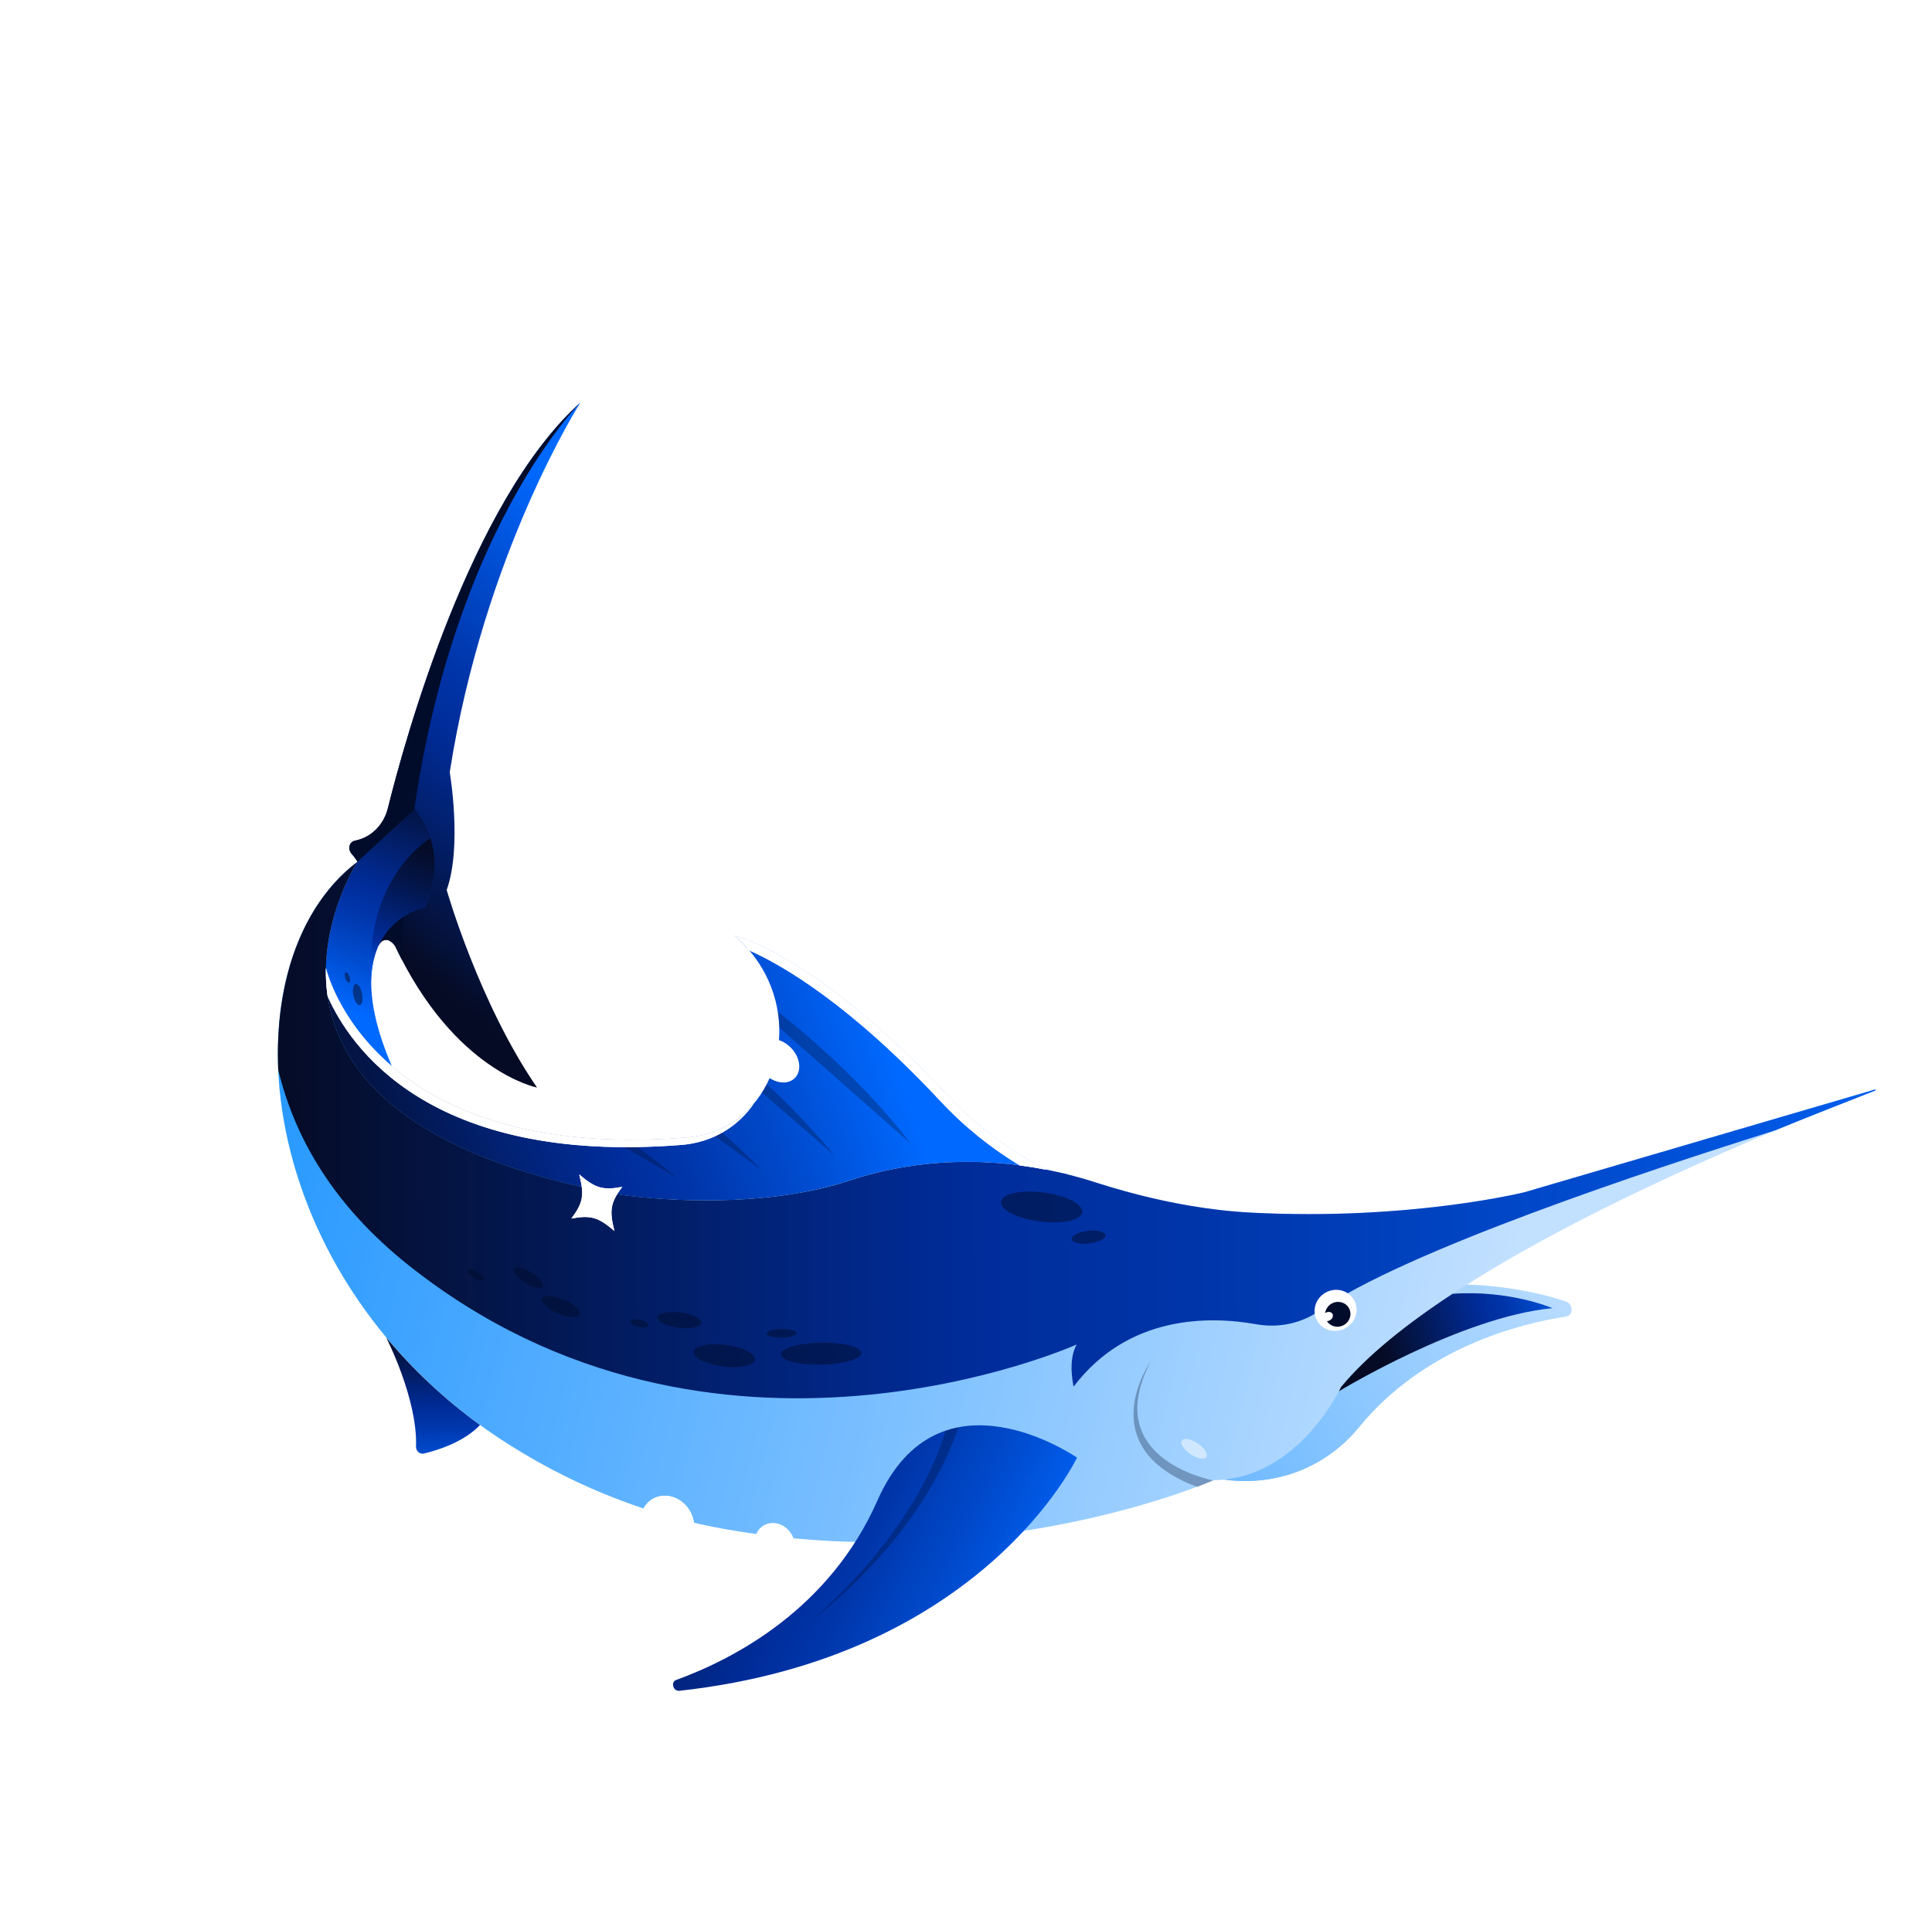 <?xml version="1.0" encoding="utf-8"?>
<svg xmlns="http://www.w3.org/2000/svg" fill="none" height="220" viewBox="0 0 221 220" width="221">
<g clip-path="url(#clip0_3958_29986)">
<path d="M40.896 98.602C40.896 98.602 40.657 98.178 40.23 97.701C39.744 97.16 39.943 96.326 40.592 96.192C40.641 96.182 40.689 96.172 40.733 96.161C42.545 95.755 43.909 94.328 44.373 92.457C46.263 84.846 53.773 57.396 66.398 46.055C66.398 46.055 55.355 63.281 51.445 88.36C51.445 88.36 52.892 96.779 51.097 101.832C51.097 101.832 54.796 114.794 61.433 124.438C61.433 124.438 51.975 122.61 45.202 108.256C45.202 108.256 44.215 106.711 43.333 108.144L40.899 98.601L40.896 98.602Z" fill="url(#paint0_linear_3958_29986)"/>
<path d="M45.968 109.801C45.708 109.301 45.452 108.791 45.202 108.256C45.202 108.256 44.528 107.202 43.793 107.648L43.006 106.867L40.899 98.601C40.899 98.601 40.66 98.176 40.232 97.7C39.747 97.159 39.946 96.324 40.595 96.19C40.643 96.18 40.692 96.171 40.736 96.159C42.547 95.754 43.912 94.327 44.376 92.455C46.266 84.845 53.774 57.392 66.398 46.055C66.398 46.055 47.081 65.132 45.968 109.801Z" fill="#000C2A"/>
<path d="M37.272 110.795L37.275 110.769C37.275 110.769 42.244 133.031 78.531 130.169C83.12 129.806 86.426 127.028 88.038 123.353C89.158 124.08 90.463 124.018 91.088 123.153C91.783 122.195 91.379 120.614 90.194 119.625C89.849 119.339 89.478 119.134 89.107 119.01C89.405 115.014 87.98 110.698 84.456 107.427C84.318 107.299 84.178 107.173 84.032 107.05C84.032 107.05 93.375 109.252 108.206 125.139C111.837 129.029 115.787 131.829 119.676 133.844C112.018 132.332 104.265 132.736 97.11 135.096C85.484 138.934 70.974 136.72 70.974 136.72C42.904 131.632 37.095 119.903 37.268 110.794L37.272 110.795Z" fill="url(#paint1_linear_3958_29986)"/>
<path d="M40.892 98.603C40.892 98.603 21.89 127.805 70.986 136.709C70.986 136.709 85.497 138.926 97.125 135.083C106.009 132.15 115.816 132.231 125.217 135.261C130.596 136.994 136.792 138.431 143.148 138.756C161.325 139.687 174.426 136.404 174.426 136.404L214.443 124.668C214.526 124.645 214.578 124.774 214.498 124.803C207.69 127.364 184.479 136.425 167.796 146.984C167.799 146.982 173.646 147.054 179.103 148.919C179.965 149.214 179.978 150.494 179.117 150.626C173.776 151.454 162.862 154.21 155.458 163.296C151.75 167.846 146.02 170.118 140.044 169.291C139.634 169.332 139.219 169.364 138.79 169.369C138.79 169.369 113.954 180.358 83.033 174.975C75.029 173.582 66.539 170.518 58.4 165.402C28.608 146.67 25.44 110.281 40.895 98.602L40.892 98.603Z" fill="url(#paint2_linear_3958_29986)"/>
<path d="M153.396 158.711C156.641 154.769 161.79 150.783 167.779 146.993C167.781 146.992 173.649 147.063 179.118 148.941C179.971 149.233 179.984 150.501 179.133 150.631C173.803 151.452 162.861 154.205 155.443 163.305C151.735 167.854 146.005 170.126 140.029 169.299C148.969 168.366 153.396 158.706 153.396 158.706L153.396 158.711Z" fill="url(#paint3_linear_3958_29986)"/>
<path d="M48.611 103.828C48.611 103.828 37.831 105.745 44.825 121.987C38.596 116.651 37.277 110.752 37.277 110.752L37.275 110.778C37.38 105.219 39.71 100.635 40.573 99.125L40.89 98.597L47.41 92.595C47.41 92.595 51.673 97.057 48.609 103.825L48.611 103.828Z" fill="url(#paint4_linear_3958_29986)"/>
<path d="M214.524 124.774C212.593 125.536 205.551 128.299 203.037 129.348C188.346 133.963 160.581 143.204 150.967 149.953C148.895 151.409 146.309 151.982 143.702 151.519C138.364 150.568 129.062 150.419 122.813 158.65C122.813 158.65 122.089 155.698 123.163 153.834C123.163 153.834 81.586 172.545 46.687 144.726C38.174 137.942 33.708 130.212 31.824 122.408C31.814 122.165 31.806 121.919 31.8 121.677C31.797 121.573 31.795 121.47 31.794 121.37C31.788 121.139 31.787 120.91 31.786 120.68C31.787 120.571 31.785 120.459 31.786 120.349C31.788 120.118 31.788 119.892 31.796 119.665C31.799 119.571 31.799 119.473 31.805 119.377C31.826 118.601 31.873 117.837 31.939 117.081C31.947 116.988 31.956 116.893 31.963 116.8C31.985 116.589 32.008 116.376 32.029 116.165C32.043 116.048 32.054 115.932 32.07 115.817C32.095 115.612 32.121 115.41 32.15 115.211C32.166 115.091 32.184 114.975 32.201 114.856C32.232 114.655 32.263 114.454 32.295 114.256C32.311 114.153 32.331 114.052 32.35 113.948C32.418 113.562 32.494 113.176 32.577 112.797C32.6 112.694 32.621 112.588 32.644 112.485C32.685 112.306 32.728 112.13 32.769 111.951C32.799 111.819 32.834 111.689 32.864 111.557C32.908 111.388 32.952 111.22 32.998 111.049C33.036 110.913 33.072 110.777 33.112 110.644C33.159 110.481 33.204 110.32 33.256 110.158C33.3 110.014 33.345 109.877 33.391 109.735C33.439 109.584 33.489 109.432 33.539 109.284C33.63 109.017 33.726 108.752 33.824 108.489C33.873 108.358 33.925 108.232 33.976 108.104C34.038 107.948 34.098 107.793 34.161 107.637C34.216 107.506 34.272 107.374 34.328 107.242C34.392 107.094 34.457 106.948 34.525 106.801C34.583 106.672 34.64 106.548 34.699 106.422C34.77 106.269 34.846 106.116 34.921 105.969C34.978 105.857 35.034 105.741 35.093 105.628C35.196 105.431 35.302 105.235 35.408 105.044C35.46 104.947 35.514 104.853 35.571 104.757C35.692 104.544 35.817 104.337 35.942 104.13C36.001 104.037 36.059 103.944 36.117 103.852C36.214 103.698 36.314 103.544 36.417 103.395C36.48 103.299 36.548 103.204 36.615 103.106C36.715 102.959 36.82 102.813 36.927 102.669C36.991 102.581 37.056 102.492 37.123 102.402C37.247 102.24 37.373 102.081 37.499 101.922C37.55 101.858 37.601 101.794 37.649 101.731C37.827 101.516 38.009 101.301 38.192 101.094C38.241 101.04 38.292 100.988 38.339 100.934C38.481 100.777 38.624 100.628 38.769 100.477C38.84 100.404 38.91 100.336 38.981 100.264C39.114 100.133 39.243 100.004 39.38 99.879C39.455 99.807 39.528 99.738 39.605 99.669C39.746 99.541 39.892 99.414 40.04 99.29C40.108 99.231 40.174 99.174 40.243 99.115C40.458 98.936 40.676 98.761 40.898 98.594C40.898 98.594 21.895 127.796 70.991 136.699C70.991 136.699 71.007 136.701 71.032 136.706C71.068 136.712 71.132 136.721 71.211 136.732C71.298 136.743 71.411 136.761 71.547 136.777C71.766 136.806 72.039 136.838 72.379 136.876C72.593 136.9 72.838 136.926 73.098 136.953C73.571 137.002 74.106 137.052 74.712 137.099C74.861 137.111 75.02 137.121 75.181 137.134C75.265 137.142 75.344 137.145 75.431 137.151C75.564 137.161 75.704 137.171 75.843 137.178C75.963 137.184 76.077 137.193 76.199 137.202C76.455 137.216 76.722 137.232 76.992 137.245C76.999 137.245 77.003 137.246 77.01 137.246C77.252 137.256 77.502 137.267 77.756 137.278C77.793 137.279 77.83 137.28 77.869 137.284C78.077 137.292 78.292 137.299 78.507 137.307C78.595 137.308 78.678 137.313 78.766 137.315C78.879 137.317 78.998 137.32 79.116 137.323C79.621 137.336 80.136 137.342 80.671 137.344C80.801 137.343 80.934 137.341 81.069 137.342C81.269 137.343 81.467 137.341 81.672 137.338C81.812 137.336 81.959 137.333 82.102 137.329C82.3 137.326 82.498 137.324 82.701 137.319C82.83 137.315 82.961 137.31 83.092 137.305C83.312 137.297 83.531 137.294 83.754 137.285C83.899 137.279 84.05 137.27 84.198 137.263C84.409 137.252 84.617 137.243 84.829 137.233C84.996 137.222 85.163 137.21 85.332 137.202C85.527 137.189 85.722 137.177 85.92 137.163C86.073 137.152 86.227 137.137 86.383 137.125C86.598 137.108 86.812 137.092 87.028 137.07C87.203 137.054 87.376 137.035 87.551 137.019C87.75 137 87.946 136.983 88.145 136.96C88.316 136.942 88.485 136.917 88.659 136.898C88.865 136.875 89.067 136.85 89.272 136.823C89.422 136.802 89.573 136.781 89.721 136.758C89.948 136.725 90.176 136.696 90.404 136.659C90.586 136.631 90.766 136.6 90.947 136.571C91.144 136.537 91.34 136.508 91.539 136.473C91.746 136.437 91.948 136.396 92.153 136.357C92.326 136.326 92.502 136.293 92.673 136.26C92.873 136.22 93.07 136.174 93.268 136.131C93.447 136.092 93.625 136.058 93.805 136.015C93.989 135.973 94.17 135.925 94.35 135.881C94.542 135.834 94.736 135.79 94.926 135.741C95.104 135.694 95.281 135.641 95.461 135.593C95.653 135.538 95.847 135.49 96.037 135.432C96.208 135.382 96.376 135.326 96.546 135.272C96.741 135.212 96.937 135.154 97.13 135.091C104.826 132.55 113.212 132.273 121.428 134.208C121.513 134.228 121.603 134.245 121.688 134.264C121.909 134.316 122.13 134.381 122.35 134.437C123.314 134.685 124.276 134.954 125.23 135.263C125.739 135.427 126.257 135.589 126.778 135.744C127.034 135.823 127.293 135.9 127.552 135.973C128.399 136.22 129.26 136.455 130.137 136.68C130.254 136.712 130.372 136.744 130.491 136.771C130.684 136.82 130.881 136.867 131.077 136.914C131.249 136.957 131.416 136.998 131.59 137.039C131.697 137.065 131.805 137.087 131.912 137.113C132.544 137.26 133.182 137.399 133.827 137.531C134.163 137.6 134.498 137.666 134.839 137.728C134.879 137.735 134.922 137.745 134.962 137.752C135.172 137.791 135.382 137.826 135.591 137.865C135.763 137.895 135.936 137.929 136.11 137.958C136.13 137.961 136.146 137.963 136.166 137.967C138.454 138.355 140.795 138.629 143.16 138.75C161.337 139.681 174.438 136.399 174.438 136.399L214.455 124.663C214.589 124.644 214.547 124.775 214.547 124.775L214.524 124.774Z" fill="url(#paint5_linear_3958_29986)"/>
<path d="M49.227 95.906C49.852 97.854 50.069 100.569 48.598 103.818C48.598 103.818 42.716 104.865 42.464 111.965C41.728 100.326 49.224 95.908 49.227 95.906Z" fill="url(#paint6_linear_3958_29986)"/>
<path d="M153.964 151.939C152.81 152.612 151.343 152.257 150.688 151.148C150.033 150.038 150.437 148.594 151.591 147.921C152.744 147.248 154.211 147.603 154.866 148.712C155.521 149.822 155.117 151.266 153.964 151.939Z" fill="white"/>
<path d="M153.742 151.598C153.044 152.005 152.156 151.79 151.76 151.119C151.364 150.448 151.608 149.574 152.306 149.167C153.004 148.76 153.892 148.974 154.288 149.645C154.684 150.316 154.44 151.191 153.742 151.598Z" fill="#000C2A"/>
<path d="M152.128 151.061C151.831 151.235 151.478 151.185 151.34 150.95C151.201 150.715 151.33 150.385 151.627 150.212C151.923 150.039 152.276 150.089 152.415 150.323C152.553 150.558 152.425 150.888 152.128 151.061Z" fill="white"/>
<path d="M166.158 148.037C172.694 147.567 177.587 149.679 177.587 149.679C167.149 150.66 153.165 159.183 153.165 159.183C153.321 158.88 153.403 158.704 153.403 158.704C156.352 155.124 160.869 151.512 166.155 148.038L166.158 148.037Z" fill="url(#paint7_linear_3958_29986)"/>
<path d="M44.163 153.019L44.169 153.027C47.171 156.631 50.736 160.018 54.899 163.044L54.904 163.053C53.018 165.035 50.008 165.953 48.476 166.313C48.03 166.417 47.573 166.016 47.589 165.529C47.79 160.072 44.164 153.014 44.164 153.014L44.163 153.019Z" fill="url(#paint8_linear_3958_29986)"/>
<path d="M123.197 166.781C123.197 166.781 112.452 189.638 77.72 193.458C77.01 193.536 76.686 192.462 77.345 192.221C84.132 189.747 94.921 184.029 100.365 171.695C107.381 155.793 123.197 166.781 123.197 166.781Z" fill="url(#paint9_linear_3958_29986)"/>
<path d="M138.793 169.384C138.793 169.384 125.736 167.045 131.625 155.781C131.625 155.781 124.673 165.547 136.941 170.126L138.795 169.387L138.793 169.384Z" fill="#000C2A" opacity="0.3"/>
<g opacity="0.3">
<path d="M89.152 117.579C89.135 116.98 89.078 116.377 88.981 115.772C88.981 115.772 97.731 122.384 104.163 130.847L89.147 117.578L89.152 117.579Z" fill="#000C2A"/>
<path d="M95.422 132.181L87.157 125.009C87.356 124.699 87.539 124.376 87.709 124.048C91.927 127.891 95.422 132.181 95.422 132.181Z" fill="#000C2A"/>
<path d="M71.749 130.414C74.986 132.688 77.376 134.724 77.376 134.724L69.934 130.373C70.528 130.395 71.131 130.407 71.747 130.411L71.749 130.414Z" fill="#000C2A"/>
<path d="M82.22 129.276C85.071 131.751 87.111 133.855 87.111 133.855L81.282 129.63C81.601 129.524 81.917 129.408 82.22 129.276Z" fill="#000C2A"/>
</g>
<path d="M85.73 108.755C85.342 108.295 84.918 107.848 84.458 107.424C84.32 107.296 84.18 107.169 84.034 107.046C84.034 107.046 93.377 109.248 108.209 125.135C111.84 129.026 115.789 131.826 119.678 133.84C118.669 133.641 117.656 133.477 116.644 133.344C113.542 131.473 110.45 129.072 107.56 125.975C97.103 114.771 89.372 110.374 85.726 108.754L85.73 108.755Z" fill="white"/>
<path d="M77.888 131.005C48.986 133.286 39.95 119.626 37.471 113.973C37.315 112.888 37.257 111.822 37.276 110.793L37.278 110.767C37.278 110.767 42.248 133.029 78.535 130.167C81.807 129.909 84.424 128.425 86.244 126.262C84.425 128.876 81.57 130.719 77.89 131.008L77.888 131.005Z" fill="white"/>
<g filter="url(#filter0_f_3958_29986)">
<path d="M85.73 108.755C85.342 108.295 84.918 107.848 84.458 107.424C84.32 107.296 84.18 107.169 84.034 107.046C84.034 107.046 93.377 109.248 108.209 125.135C111.84 129.026 115.789 131.826 119.678 133.84C118.669 133.641 117.656 133.477 116.644 133.344C113.542 131.473 110.45 129.072 107.56 125.975C97.103 114.771 89.372 110.374 85.726 108.754L85.73 108.755Z" fill="white"/>
</g>
<g filter="url(#filter1_f_3958_29986)">
<path d="M77.888 131.005C48.986 133.286 39.95 119.626 37.471 113.973C37.315 112.888 37.257 111.822 37.276 110.793L37.278 110.767C37.278 110.767 42.248 133.029 78.535 130.167C81.807 129.909 84.424 128.425 86.244 126.262C84.425 128.876 81.57 130.719 77.89 131.008L77.888 131.005Z" fill="white"/>
</g>
<g opacity="0.5">
<path d="M94.056 156.136C91.51 156.199 89.382 155.69 89.303 154.998C89.225 154.306 91.226 153.693 93.772 153.63C96.319 153.567 98.446 154.077 98.525 154.769C98.603 155.461 96.603 156.073 94.056 156.136Z" fill="#000C2A"/>
<path d="M82.847 156.365C80.908 156.144 79.344 155.407 79.352 154.719C79.361 154.031 80.94 153.652 82.879 153.873C84.819 154.094 86.383 154.831 86.375 155.519C86.366 156.207 84.787 156.586 82.847 156.365Z" fill="#000C2A"/>
<path d="M119.132 139.788C116.562 139.495 114.489 138.503 114.501 137.572C114.513 136.64 116.606 136.122 119.175 136.415C121.745 136.708 123.818 137.7 123.806 138.632C123.794 139.563 121.702 140.081 119.132 139.788Z" fill="#000C2A"/>
<path d="M136.252 166.431C135.468 165.93 134.988 165.228 135.178 164.863C135.369 164.498 136.158 164.608 136.941 165.109C137.724 165.61 138.205 166.312 138.015 166.677C137.824 167.042 137.035 166.932 136.252 166.431Z" fill="white"/>
<path d="M124.669 142.267C123.602 142.406 122.671 142.198 122.589 141.804C122.507 141.409 123.306 140.976 124.373 140.837C125.44 140.699 126.371 140.906 126.453 141.301C126.534 141.695 125.736 142.128 124.669 142.267Z" fill="#000C2A"/>
<path d="M77.713 151.936C76.329 151.778 75.212 151.253 75.219 150.762C75.225 150.272 76.352 150.002 77.736 150.16C79.12 150.317 80.237 150.843 80.231 151.333C80.225 151.824 79.097 152.093 77.713 151.936Z" fill="#000C2A"/>
<path d="M63.93 150.33C62.734 149.849 61.87 149.087 62.001 148.629C62.132 148.17 63.208 148.188 64.404 148.669C65.6 149.149 66.464 149.911 66.333 150.37C66.203 150.828 65.127 150.81 63.93 150.33Z" fill="#000C2A"/>
<path d="M60.154 146.826C59.239 146.276 58.631 145.551 58.798 145.206C58.964 144.86 59.841 145.026 60.756 145.575C61.672 146.125 62.279 146.85 62.113 147.195C61.947 147.541 61.07 147.375 60.154 146.826Z" fill="#000C2A"/>
<path d="M54.262 146.221C53.766 145.923 53.437 145.531 53.527 145.345C53.616 145.159 54.091 145.25 54.587 145.547C55.083 145.845 55.412 146.237 55.322 146.423C55.233 146.609 54.758 146.518 54.262 146.221Z" fill="#000C2A"/>
<path d="M73.108 151.833C72.544 151.717 72.104 151.44 72.126 151.214C72.149 150.988 72.624 150.9 73.189 151.016C73.753 151.132 74.193 151.41 74.171 151.635C74.148 151.861 73.673 151.949 73.108 151.833Z" fill="#000C2A"/>
<path d="M89.464 153.052C88.524 153.075 87.737 152.874 87.706 152.601C87.675 152.329 88.412 152.089 89.352 152.066C90.293 152.042 91.08 152.244 91.111 152.517C91.141 152.789 90.404 153.029 89.464 153.052Z" fill="#000C2A"/>
<path d="M41.141 115.004C40.86 115.032 40.533 114.511 40.412 113.84C40.291 113.169 40.421 112.603 40.702 112.575C40.983 112.546 41.309 113.067 41.431 113.738C41.552 114.409 41.422 114.975 41.141 115.004Z" fill="#000C2A"/>
<path d="M39.947 112.437C39.811 112.475 39.612 112.242 39.501 111.916C39.39 111.591 39.409 111.295 39.544 111.257C39.679 111.219 39.879 111.452 39.99 111.777C40.101 112.103 40.082 112.398 39.947 112.437Z" fill="#000C2A"/>
</g>
<path d="M109.634 163.316C107.966 168.217 103.641 176.953 92.67 185.549C92.67 185.549 104.428 176.019 108.17 163.703C108.655 163.538 109.14 163.409 109.632 163.313L109.634 163.316Z" fill="#000C2A" opacity="0.3"/>
<path d="M96.926 109.799C98.468 109.513 99.065 109.686 100.36 110.793C99.938 109.143 100.047 108.53 100.984 107.273C99.442 107.559 98.844 107.386 97.549 106.279C97.971 107.93 97.863 108.542 96.926 109.799Z" fill="white"/>
<path d="M65.36 139.424C67.571 139.012 68.429 139.26 70.286 140.849C69.679 138.482 69.835 137.602 71.18 135.8C68.969 136.212 68.111 135.963 66.254 134.375C66.861 136.742 66.705 137.622 65.36 139.424Z" fill="white"/>
<g filter="url(#filter2_f_3958_29986)">
<path d="M96.926 109.799C98.468 109.513 99.065 109.686 100.36 110.793C99.938 109.143 100.047 108.53 100.984 107.273C99.442 107.559 98.844 107.386 97.549 106.279C97.971 107.93 97.863 108.542 96.926 109.799Z" fill="white"/>
</g>
<g filter="url(#filter3_f_3958_29986)">
<path d="M65.36 139.424C67.571 139.012 68.429 139.26 70.286 140.849C69.679 138.482 69.835 137.602 71.18 135.8C68.969 136.212 68.111 135.963 66.254 134.375C66.861 136.742 66.705 137.622 65.36 139.424Z" fill="white"/>
</g>
<path d="M89.933 178.781C88.887 179.432 87.453 179.017 86.729 177.854C86.004 176.691 86.265 175.22 87.31 174.569C88.356 173.918 89.79 174.333 90.514 175.496C91.239 176.659 90.978 178.13 89.933 178.781Z" fill="white"/>
<path d="M80.248 181.101C79.725 181.427 79.008 181.219 78.646 180.638C78.283 180.056 78.414 179.321 78.936 178.996C79.459 178.67 80.176 178.878 80.538 179.459C80.901 180.041 80.77 180.776 80.248 181.101Z" fill="white"/>
<path d="M78.083 177.169C76.688 178.037 74.774 177.483 73.808 175.932C72.841 174.38 73.189 172.418 74.584 171.549C75.979 170.681 77.893 171.234 78.859 172.786C79.825 174.338 79.478 176.3 78.083 177.169Z" fill="white"/>
<path d="M40.423 90.285C39.515 90.85 38.268 90.49 37.639 89.479C37.01 88.469 37.236 87.191 38.145 86.626C39.053 86.06 40.299 86.421 40.928 87.431C41.557 88.441 41.331 89.719 40.423 90.285Z" fill="white"/>
<path d="M39.372 84.244C38.917 84.527 38.293 84.346 37.978 83.84C37.663 83.334 37.776 82.695 38.231 82.411C38.686 82.128 39.31 82.309 39.625 82.815C39.94 83.321 39.827 83.96 39.372 84.244Z" fill="white"/>
<path d="M65.106 64.968C64.428 65.39 63.499 65.121 63.03 64.368C62.561 63.614 62.729 62.662 63.407 62.24C64.084 61.818 65.013 62.087 65.482 62.841C65.951 63.594 65.783 64.547 65.106 64.968Z" fill="white"/>
<path d="M63.984 60.978C63.716 61.146 63.347 61.039 63.161 60.74C62.975 60.442 63.042 60.064 63.311 59.897C63.579 59.729 63.948 59.836 64.134 60.135C64.32 60.434 64.253 60.811 63.984 60.978Z" fill="white"/>
<g filter="url(#filter4_f_3958_29986)">
<path d="M63.984 60.971C63.716 61.138 63.347 61.031 63.161 60.733C62.975 60.434 63.042 60.056 63.311 59.889C63.579 59.721 63.948 59.828 64.134 60.127C64.32 60.426 64.253 60.803 63.984 60.971Z" fill="white"/>
</g>
<path d="M61.129 68.163C60.664 68.453 60.026 68.268 59.704 67.751C59.382 67.233 59.498 66.579 59.963 66.29C60.428 66 61.066 66.185 61.388 66.702C61.71 67.219 61.594 67.873 61.129 68.163Z" fill="white"/>
<path d="M78.083 177.169C76.688 178.037 74.774 177.483 73.808 175.932C72.841 174.38 73.189 172.418 74.584 171.549C75.979 170.681 77.893 171.234 78.859 172.786C79.825 174.338 79.478 176.3 78.083 177.169Z" fill="white"/>
</g>
<defs>
<filter color-interpolation-filters="sRGB" filterUnits="userSpaceOnUse" height="30.797" id="filter0_f_3958_29986" width="39.648" x="82.031" y="105.047">
<feFlood flood-opacity="0" result="BackgroundImageFix"/>
<feBlend in="SourceGraphic" in2="BackgroundImageFix" mode="normal" result="shape"/>
<feGaussianBlur result="effect1_foregroundBlur_3958_29986" stdDeviation="1"/>
</filter>
<filter color-interpolation-filters="sRGB" filterUnits="userSpaceOnUse" height="24.492" id="filter1_f_3958_29986" width="52.969" x="35.273" y="108.766">
<feFlood flood-opacity="0" result="BackgroundImageFix"/>
<feBlend in="SourceGraphic" in2="BackgroundImageFix" mode="normal" result="shape"/>
<feGaussianBlur result="effect1_foregroundBlur_3958_29986" stdDeviation="1"/>
</filter>
<filter color-interpolation-filters="sRGB" filterUnits="userSpaceOnUse" height="8.516" id="filter2_f_3958_29986" width="8.055" x="94.93" y="104.281">
<feFlood flood-opacity="0" result="BackgroundImageFix"/>
<feBlend in="SourceGraphic" in2="BackgroundImageFix" mode="normal" result="shape"/>
<feGaussianBlur result="effect1_foregroundBlur_3958_29986" stdDeviation="1"/>
</filter>
<filter color-interpolation-filters="sRGB" filterUnits="userSpaceOnUse" height="10.477" id="filter3_f_3958_29986" width="9.82" x="63.359" y="132.375">
<feFlood flood-opacity="0" result="BackgroundImageFix"/>
<feBlend in="SourceGraphic" in2="BackgroundImageFix" mode="normal" result="shape"/>
<feGaussianBlur result="effect1_foregroundBlur_3958_29986" stdDeviation="1"/>
</filter>
<filter color-interpolation-filters="sRGB" filterUnits="userSpaceOnUse" height="5.234" id="filter4_f_3958_29986" width="5.188" x="61.055" y="57.812">
<feFlood flood-opacity="0" result="BackgroundImageFix"/>
<feBlend in="SourceGraphic" in2="BackgroundImageFix" mode="normal" result="shape"/>
<feGaussianBlur result="effect1_foregroundBlur_3958_29986" stdDeviation="1"/>
</filter>
<linearGradient gradientUnits="userSpaceOnUse" id="paint0_linear_3958_29986" x1="42.7" x2="79.96" y1="114.192" y2="69.131">
<stop offset="0.1" stop-color="#050B24"/>
<stop offset="0.49" stop-color="#002C99"/>
<stop offset="0.6" stop-color="#0035A9"/>
<stop offset="0.81" stop-color="#004ED3"/>
<stop offset="1" stop-color="#0069FF"/>
</linearGradient>
<linearGradient gradientUnits="userSpaceOnUse" id="paint1_linear_3958_29986" x1="35.611" x2="99.264" y1="134.906" y2="112.669">
<stop stop-color="#050B24"/>
<stop offset="0.49" stop-color="#002C99"/>
<stop offset="0.6" stop-color="#0035A9"/>
<stop offset="0.81" stop-color="#004ED3"/>
<stop offset="1" stop-color="#0069FF"/>
</linearGradient>
<linearGradient gradientUnits="userSpaceOnUse" id="paint2_linear_3958_29986" x1="194.669" x2="24.895" y1="167" y2="125.025">
<stop offset="0.15" stop-color="#C2E0FF"/>
<stop offset="1" stop-color="#2196FF"/>
</linearGradient>
<linearGradient gradientUnits="userSpaceOnUse" id="paint3_linear_3958_29986" x1="183.563" x2="99.096" y1="144.423" y2="190.205">
<stop stop-color="#C2E0FF"/>
<stop offset="1" stop-color="#2196FF"/>
</linearGradient>
<linearGradient gradientUnits="userSpaceOnUse" id="paint4_linear_3958_29986" x1="47.607" x2="38.07" y1="88.725" y2="115.031">
<stop stop-color="#050B24"/>
<stop offset="0.49" stop-color="#002C99"/>
<stop offset="0.6" stop-color="#0035A9"/>
<stop offset="0.81" stop-color="#004ED3"/>
<stop offset="1" stop-color="#0069FF"/>
</linearGradient>
<linearGradient gradientUnits="userSpaceOnUse" id="paint5_linear_3958_29986" x1="30.385" x2="234.258" y1="126.028" y2="125.408">
<stop stop-color="#050B24"/>
<stop offset="0.39" stop-color="#002C99"/>
<stop offset="0.52" stop-color="#0035A9"/>
<stop offset="0.77" stop-color="#004ED3"/>
<stop offset="1" stop-color="#0069FF"/>
</linearGradient>
<linearGradient gradientUnits="userSpaceOnUse" id="paint6_linear_3958_29986" x1="48.126" x2="42.304" y1="95.631" y2="111.69">
<stop stop-color="#050B24"/>
<stop offset="0.12" stop-color="#040D2D"/>
<stop offset="0.31" stop-color="#031548"/>
<stop offset="0.56" stop-color="#012174"/>
<stop offset="0.75" stop-color="#002C99"/>
<stop offset="0.8" stop-color="#0035A9"/>
<stop offset="0.91" stop-color="#004ED3"/>
<stop offset="1" stop-color="#0069FF"/>
</linearGradient>
<linearGradient gradientUnits="userSpaceOnUse" id="paint7_linear_3958_29986" x1="157.935" x2="181.644" y1="153.979" y2="147.292">
<stop stop-color="#050B24"/>
<stop offset="0.49" stop-color="#002C99"/>
<stop offset="0.6" stop-color="#0035A9"/>
<stop offset="0.81" stop-color="#004ED3"/>
<stop offset="1" stop-color="#0069FF"/>
</linearGradient>
<linearGradient gradientUnits="userSpaceOnUse" id="paint8_linear_3958_29986" x1="48.918" x2="49.257" y1="152.344" y2="170.07">
<stop stop-color="#050B24"/>
<stop offset="0.49" stop-color="#002C99"/>
<stop offset="0.6" stop-color="#0035A9"/>
<stop offset="0.81" stop-color="#004ED3"/>
<stop offset="1" stop-color="#0069FF"/>
</linearGradient>
<linearGradient gradientUnits="userSpaceOnUse" id="paint9_linear_3958_29986" x1="66.005" x2="122.932" y1="159.928" y2="186.625">
<stop offset="0.03" stop-color="#050B24"/>
<stop offset="0.49" stop-color="#002C99"/>
<stop offset="0.59" stop-color="#0035A9"/>
<stop offset="0.78" stop-color="#004ED3"/>
<stop offset="0.95" stop-color="#0069FF"/>
</linearGradient>
<clipPath id="clip0_3958_29986">
<rect fill="white" height="220" transform="translate(0.039)" width="220"/>
</clipPath>
</defs>
</svg>